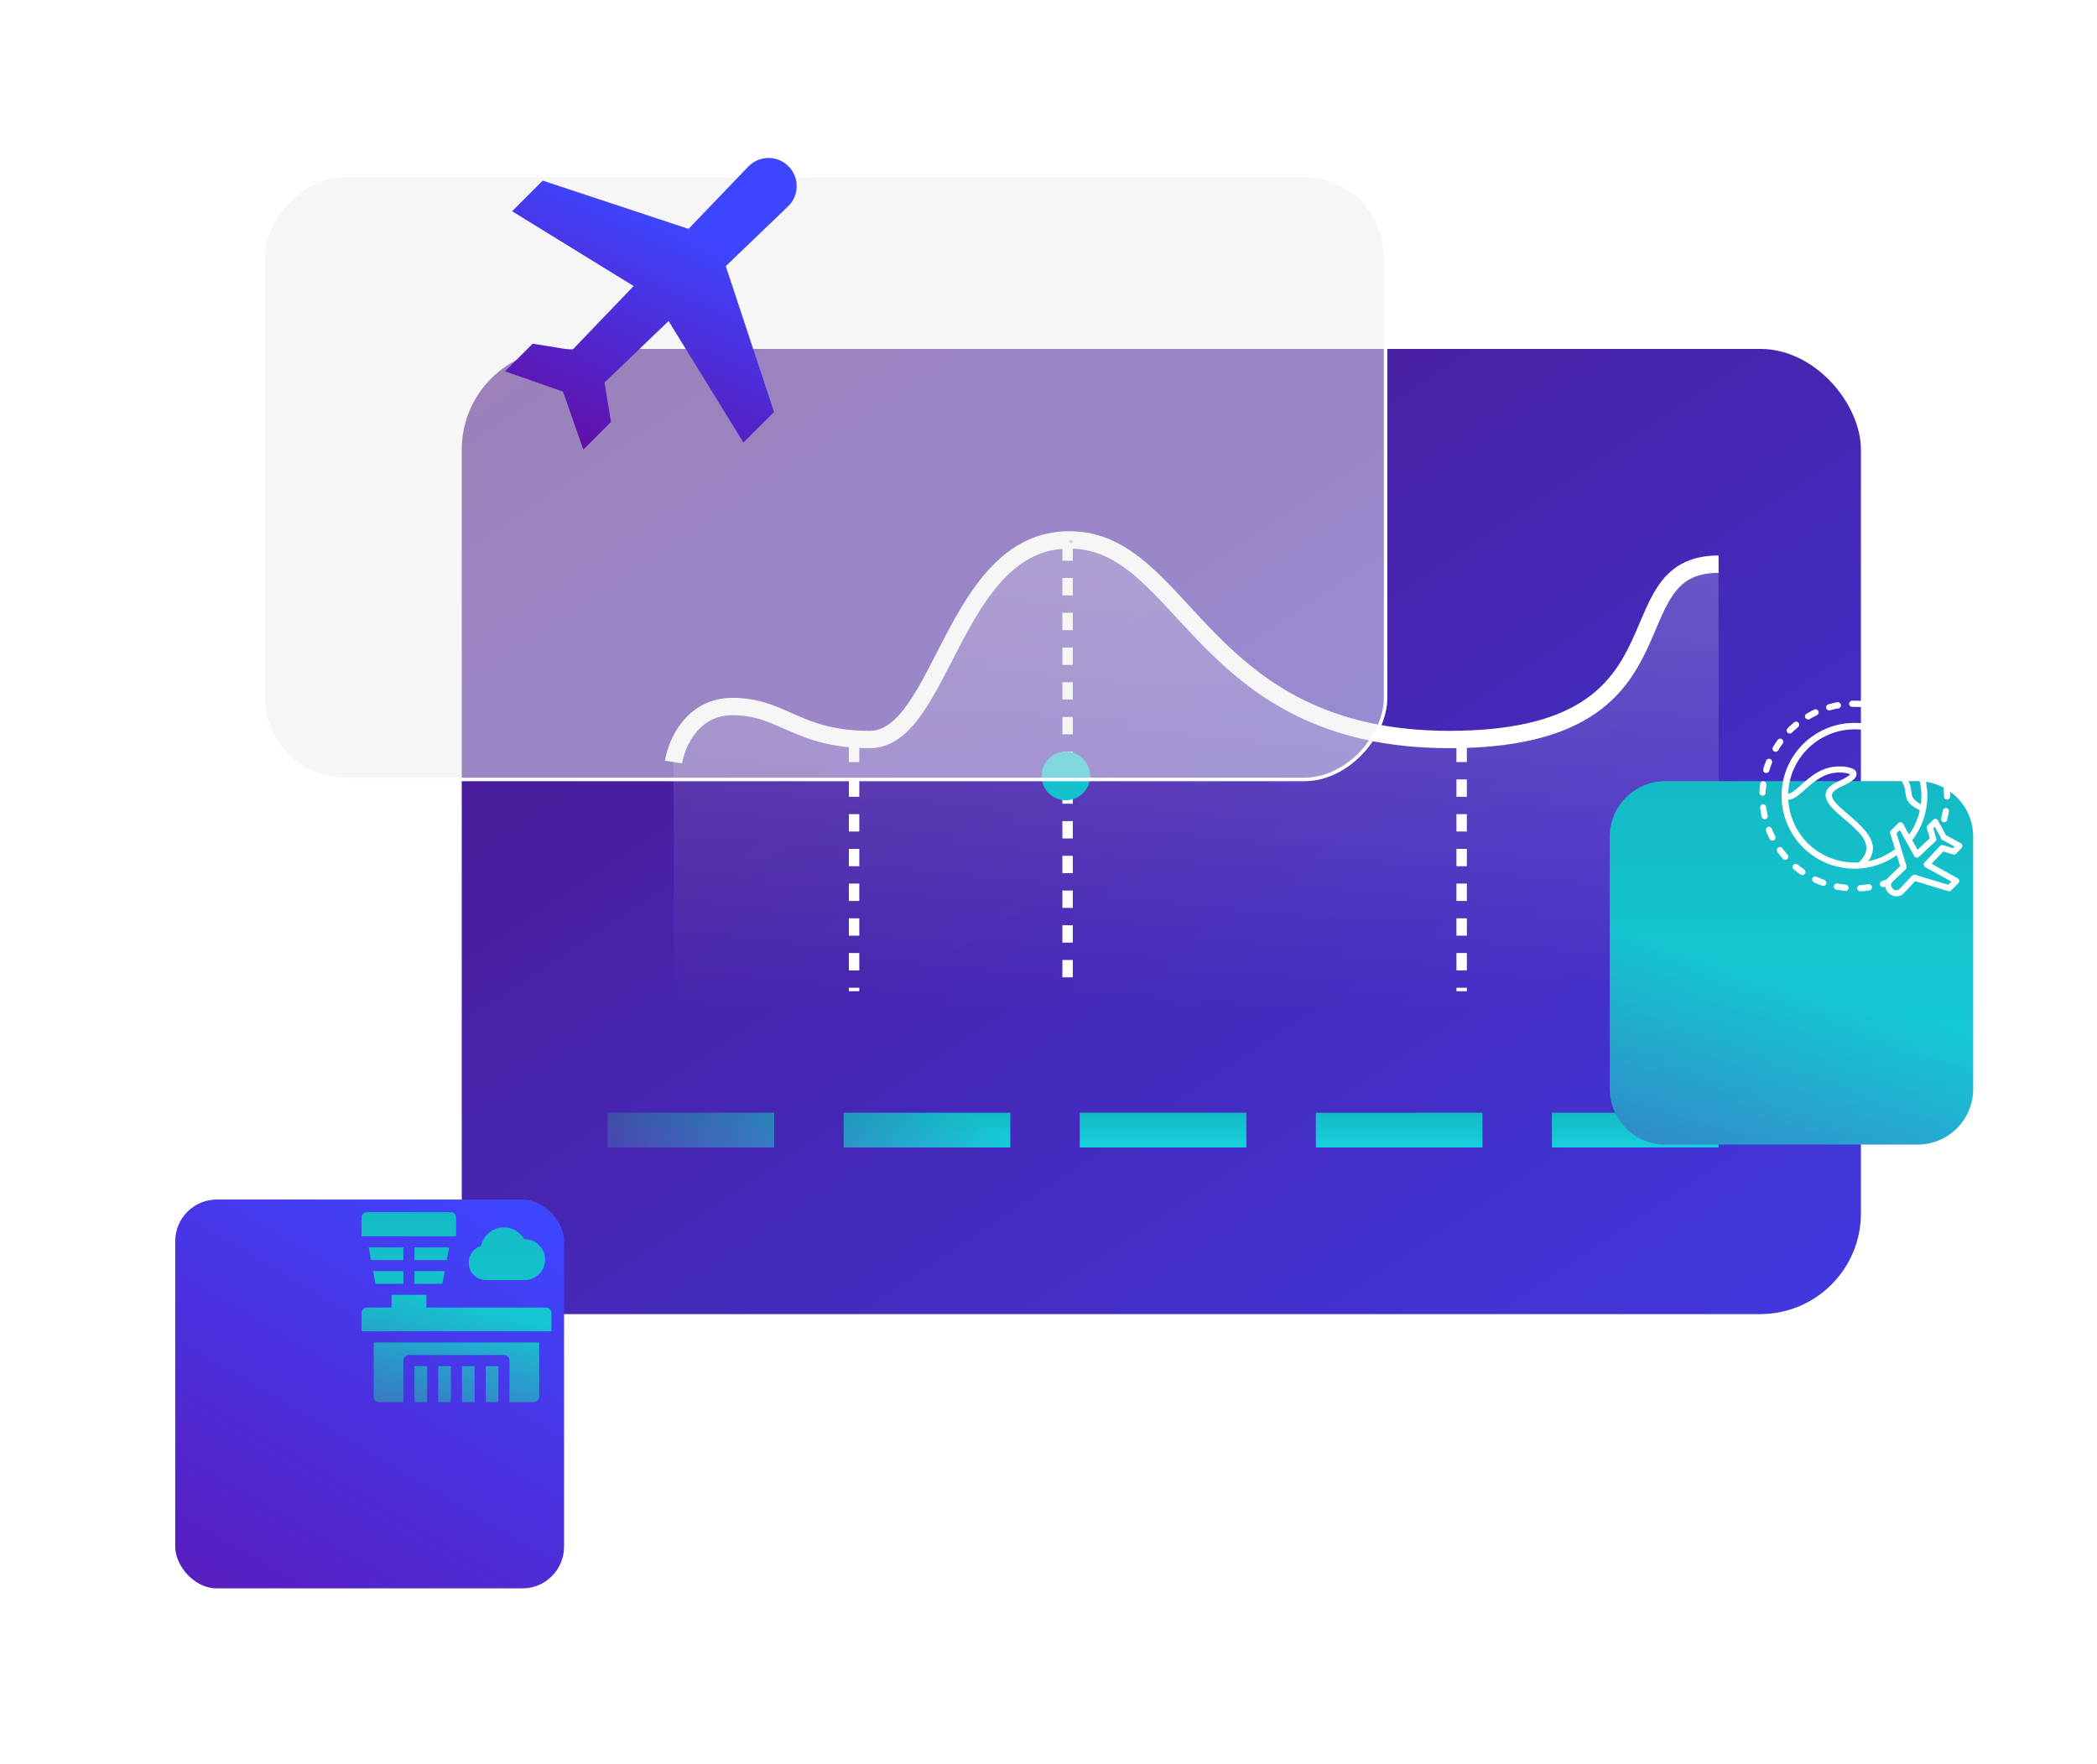 <svg width="604" height="508" viewBox="0 0 604 508" fill="none" xmlns="http://www.w3.org/2000/svg">
<rect x="133" y="100.5" width="403" height="278" rx="29" fill="url(#paint0_linear)"/>
<path d="M211 203.5C199.4 203.5 194.833 214.167 194 219.5V304.5H495V162.5C463 162.5 489.5 213 417.5 213C345.5 213 341.5 155.5 308 155.5C274.5 155.5 271.5 213 250.5 213C229.5 213 225.5 203.5 211 203.5Z" fill="url(#paint1_linear)"/>
<path d="M194 219.5C194.833 214.167 199.4 203.5 211 203.5C225.5 203.5 229.5 213 250.5 213C271.5 213 274.5 155.5 308 155.5C341.5 155.5 345.5 213 417.5 213C489.5 213 463 162.5 495 162.5" stroke="white" stroke-width="5"/>
<circle cx="308.5" cy="156" r="0.5" fill="#C4C4C4"/>
<path d="M307.5 156.5V285" stroke="white" stroke-width="3" stroke-dasharray="5 5"/>
<path d="M421 214.5L421 285.5" stroke="white" stroke-width="3" stroke-dasharray="5 5"/>
<path d="M246 214.5L246 285.5" stroke="white" stroke-width="3" stroke-dasharray="5 5"/>
<circle cx="307" cy="223.5" r="7" fill="#14C1CD"/>
<path fill-rule="evenodd" clip-rule="evenodd" d="M175 320.5H223V330.5H175V320.5ZM243 320.5H291V330.5H243V320.5ZM359 320.5H311V330.5H359V320.5ZM379 320.5H427V330.5H379V320.5ZM495 320.5H447V330.5H495V320.5Z" fill="url(#paint2_linear)"/>
<path fill-rule="evenodd" clip-rule="evenodd" d="M175 320.5H223V330.5H175V320.5ZM243 320.5H291V330.5H243V320.5ZM359 320.5H311V330.5H359V320.5ZM379 320.5H427V330.5H379V320.5ZM495 320.5H447V330.5H495V320.5Z" fill="url(#paint3_linear)" fill-opacity="0.11"/>
<g filter="url(#filter0_d)">
<rect x="75.469" y="320.5" width="112" height="112" rx="12" fill="url(#paint4_linear)"/>
</g>
<g filter="url(#filter1_bd)">
<rect width="324.233" height="175" rx="24" transform="matrix(-1 0 0 1 349.584 0)" fill="#EEEEEE" fill-opacity="0.5"/>
<rect x="-0.5" y="0.5" width="323.233" height="174" rx="23.5" transform="matrix(-1 0 0 1 348.584 0)" stroke="white"/>
</g>
<g filter="url(#filter2_d)">
<path d="M483.664 191C483.664 182.163 490.828 175 499.664 175H572.335C581.172 175 588.335 182.163 588.335 191V263.671C588.335 272.507 581.172 279.671 572.335 279.671H499.664C490.828 279.671 483.664 272.507 483.664 263.671V191Z" fill="url(#paint5_linear)"/>
<path d="M483.664 191C483.664 182.163 490.828 175 499.664 175H572.335C581.172 175 588.335 182.163 588.335 191V263.671C588.335 272.507 581.172 279.671 572.335 279.671H499.664C490.828 279.671 483.664 272.507 483.664 263.671V191Z" fill="url(#paint6_linear)" fill-opacity="0.11"/>
</g>
<path d="M227.095 47.873C223.885 44.663 218.663 44.717 215.52 47.992L198.312 65.924L156.318 52.027L147.503 60.842L182.506 82.394L164.795 100.85L153.436 98.985L145.469 106.953L162.167 112.802L168.016 129.5L175.983 121.532L174.119 110.174L192.575 92.463L214.127 127.466L222.942 118.65L209.045 76.657L226.976 59.449C230.252 56.305 230.306 51.084 227.095 47.873Z" fill="url(#paint7_linear)"/>
<path d="M517.925 209.41C517.907 209.427 517.888 209.443 517.868 209.458C517.272 209.952 516.676 210.483 516.128 211.031C515.78 211.375 515.219 211.375 514.871 211.031C514.522 210.682 514.522 210.117 514.871 209.768C515.467 209.172 516.062 208.618 516.73 208.082C517.096 207.751 517.662 207.781 517.992 208.148C518.322 208.515 518.292 209.08 517.925 209.41Z" fill="white"/>
<path d="M508.572 235.903C508.106 236.066 507.597 235.82 507.434 235.354C507.41 235.285 507.394 235.213 507.388 235.14C507.209 234.324 507.072 233.496 506.971 232.667C506.907 232.183 507.244 231.737 507.727 231.667H507.84C508.293 231.666 508.674 232.004 508.728 232.453C508.824 233.228 508.955 234.008 509.121 234.765C509.284 235.231 509.038 235.74 508.572 235.903Z" fill="white"/>
<path d="M513.485 214.148C513.026 214.779 512.591 215.435 512.192 216.102C511.939 216.526 511.391 216.666 510.967 216.413C510.966 216.413 510.965 216.412 510.964 216.412C510.54 216.16 510.401 215.611 510.653 215.187C510.654 215.186 510.654 215.185 510.655 215.185C511.084 214.47 511.548 213.767 512.043 213.093C512.348 212.705 512.909 212.638 513.298 212.943C513.667 213.233 513.749 213.759 513.485 214.148Z" fill="white"/>
<path d="M510.365 219.787C510.079 220.508 509.817 221.253 509.597 222.004C509.459 222.477 508.963 222.75 508.489 222.613C508.481 222.61 508.473 222.608 508.465 222.605C507.996 222.462 507.73 221.967 507.869 221.497C508.107 220.699 508.381 219.9 508.691 219.114C508.877 218.652 509.403 218.428 509.865 218.613C510.327 218.799 510.551 219.325 510.365 219.787Z" fill="white"/>
<path d="M510.898 242.037C510.458 242.259 509.92 242.082 509.698 241.641C509.323 240.896 508.977 240.128 508.673 239.347C508.494 238.89 508.718 238.374 509.174 238.191C509.633 238.01 510.152 238.234 510.334 238.693C510.334 238.695 510.335 238.696 510.335 238.698C510.621 239.425 510.931 240.145 511.295 240.837C511.517 241.277 511.339 241.815 510.898 242.037Z" fill="white"/>
<path d="M508.758 226.004C508.758 226.004 508.758 226.005 508.758 226.006C508.663 226.781 508.597 227.567 508.567 228.342C508.549 228.835 508.134 229.221 507.641 229.203C507.147 229.184 506.762 228.77 506.78 228.276C506.78 227.442 506.875 226.602 506.982 225.774C507.044 225.341 507.409 225.015 507.846 225.005H507.983C508.473 225.067 508.82 225.514 508.758 226.004Z" fill="white"/>
<path d="M532.468 255.81C532.42 256.303 531.982 256.665 531.488 256.617C530.66 256.533 529.826 256.414 529.004 256.253C528.51 256.207 528.147 255.77 528.193 255.276C528.239 254.783 528.677 254.42 529.17 254.466L529.165 254.49H529.337C530.106 254.639 530.886 254.752 531.661 254.83C532.154 254.877 532.516 255.316 532.468 255.81Z" fill="white"/>
<path d="M514.781 247.438C514.409 247.767 513.841 247.733 513.512 247.361C512.964 246.735 512.44 246.074 511.951 245.395C511.662 244.995 511.751 244.436 512.151 244.147C512.302 244.037 512.485 243.977 512.672 243.977V243.965C512.96 243.964 513.23 244.101 513.399 244.334C513.858 244.966 514.346 245.585 514.859 246.169C515.188 246.541 515.153 247.109 514.781 247.438Z" fill="white"/>
<path d="M538.357 256.471C537.535 256.596 536.695 256.685 535.861 256.733C535.367 256.762 534.943 256.386 534.914 255.893C534.884 255.399 535.26 254.975 535.754 254.945C536.54 254.886 537.321 254.802 538.089 254.683H538.226C538.72 254.647 539.149 255.018 539.186 255.511C539.222 256.005 538.851 256.434 538.357 256.471Z" fill="white"/>
<path d="M519.858 251.695C519.578 252.074 519.052 252.172 518.655 251.917C517.97 251.446 517.296 250.934 516.653 250.403C516.273 250.088 516.221 249.523 516.537 249.143C516.853 248.763 517.417 248.711 517.797 249.027C518.393 249.528 519.024 250.004 519.668 250.445C520.065 250.738 520.15 251.297 519.858 251.695Z" fill="white"/>
<path d="M526.009 254.515C525.878 254.99 525.386 255.271 524.91 255.14C524.868 255.128 524.827 255.114 524.788 255.096C524.007 254.81 523.227 254.5 522.476 254.125C522.028 253.917 521.834 253.385 522.043 252.938C522.189 252.624 522.503 252.424 522.848 252.422C522.977 252.424 523.104 252.454 523.221 252.511C523.924 252.844 524.651 253.148 525.383 253.416C525.86 253.547 526.139 254.039 526.009 254.515Z" fill="white"/>
<path d="M536.809 202.821C536.778 203.315 536.353 203.69 535.859 203.658C535.079 203.599 534.292 203.581 533.512 203.605C533.018 203.618 532.607 203.228 532.594 202.735C532.581 202.241 532.97 201.83 533.464 201.817H534.221C534.816 201.817 535.412 201.817 535.972 201.871C536.466 201.902 536.841 202.328 536.809 202.821Z" fill="white"/>
<path d="M560.2 223.519C559.722 223.641 559.235 223.351 559.113 222.873C558.923 222.116 558.69 221.365 558.428 220.633C558.273 220.172 558.513 219.672 558.97 219.506C559.435 219.34 559.947 219.581 560.113 220.046C560.113 220.047 560.114 220.048 560.114 220.049C560.394 220.835 560.638 221.639 560.847 222.432C560.969 222.91 560.679 223.397 560.2 223.519Z" fill="white"/>
<path d="M561.342 233.754C561.205 234.576 561.032 235.404 560.824 236.208C560.681 236.681 560.182 236.948 559.71 236.805C559.262 236.67 558.994 236.212 559.096 235.756C559.292 235.005 559.453 234.23 559.584 233.462C559.661 233.041 560.026 232.733 560.454 232.729H560.603C561.09 232.808 561.421 233.267 561.342 233.754Z" fill="white"/>
<path d="M565.14 244.01C565.098 244.101 565.041 244.184 564.97 244.256L563.391 245.9C563.165 246.126 562.833 246.208 562.528 246.115L559.68 245.251L556.343 248.79L563.832 252.96C564.269 253.161 564.459 253.678 564.258 254.114C564.216 254.205 564.159 254.289 564.088 254.36L561.985 256.463C561.756 256.684 561.425 256.761 561.121 256.666L551.631 253.794L548.437 257.184C547.623 258.125 546.298 258.44 545.148 257.965H545.095C544.228 257.608 543.539 256.919 543.182 256.052C543.092 255.826 543.028 255.59 542.992 255.349L542.628 255.474C542.158 255.626 541.654 255.367 541.502 254.896C541.351 254.426 541.61 253.922 542.08 253.77C542.539 253.621 542.998 253.454 543.456 253.282C543.594 253.066 543.756 252.866 543.939 252.686L547.305 249.493L546.34 246.305C536.9 253.039 523.789 250.845 517.055 241.405C510.321 231.965 512.515 218.854 521.955 212.12C531.395 205.386 544.506 207.58 551.24 217.02C556.61 224.548 556.422 234.703 550.779 242.027L552.304 244.78L555.843 241.444L554.991 238.626C554.888 238.316 554.969 237.975 555.199 237.744C555.199 237.744 556.945 236.016 556.987 235.956C557.399 235.717 557.928 235.858 558.167 236.271C558.171 236.277 558.175 236.283 558.178 236.29L560.508 240.562L564.714 242.856C565.15 243.057 565.341 243.573 565.14 244.01ZM520.656 242.832C524.247 246.422 529.119 248.437 534.198 248.432C534.595 248.432 534.992 248.42 535.389 248.397C538.768 245.281 537.773 242.439 535.509 239.877C534.173 238.46 532.739 237.138 531.219 235.921C529.02 234.05 526.971 232.304 526.196 230.559C525.279 228.485 525.952 226.609 529.658 224.97C531.511 224.148 532.518 223.511 532.911 223.028C532.917 223.021 532.922 223.016 532.928 223.012C532.916 223.008 532.904 223.004 532.887 222.998C531.99 222.657 531.035 222.493 530.075 222.516C525.583 222.325 522.383 225.197 519.899 227.419C518.112 229.01 516.628 230.332 515.085 230.344C515.34 235.051 517.324 239.498 520.656 242.832ZM553.418 229.26H553.424C553.421 220.956 548.083 213.594 540.191 211.011C539.97 212.407 540.228 213.838 540.924 215.068C541.868 216.584 543.08 217.917 544.499 219C549.998 223.588 550.308 226.15 550.546 228.122C550.695 229.367 550.808 230.297 553.269 231.649C553.368 230.856 553.417 230.059 553.418 229.26ZM552.31 235.706C552.576 234.956 552.795 234.19 552.965 233.413C549.218 231.506 549.051 230.148 548.824 228.295C548.622 226.627 548.36 224.446 543.391 220.299C541.799 219.082 540.446 217.581 539.399 215.873C538.486 214.259 538.17 212.376 538.505 210.552C528.17 208.19 517.877 214.653 515.514 224.988C515.244 226.17 515.086 227.375 515.043 228.587C515.991 228.587 517.218 227.461 518.725 226.12C521.454 223.683 524.945 220.573 530.147 220.758C531.372 220.737 532.589 220.968 533.721 221.437C534.199 221.648 534.56 222.057 534.71 222.557C534.837 223.115 534.676 223.699 534.281 224.112C533.721 224.797 532.494 225.608 530.385 226.549C527.865 227.663 527.317 228.748 527.811 229.856C528.407 231.25 530.325 232.835 532.363 234.622C533.951 235.905 535.446 237.299 536.837 238.792C539.328 241.628 540.609 244.721 538.076 248.105C540.89 247.529 543.538 246.326 545.822 244.584L544.451 240.062C544.35 239.752 544.431 239.411 544.66 239.18C544.66 239.18 546.882 236.975 546.954 236.934C547.366 236.694 547.895 236.835 548.134 237.248C548.138 237.254 548.142 237.261 548.145 237.267L549.879 240.401C550.902 238.956 551.72 237.376 552.31 235.706ZM560.299 242.361L559.531 241.98C559.359 241.895 559.22 241.754 559.137 241.581L558.756 240.806L557.273 238.125L556.838 238.602L557.702 241.456C557.802 241.79 557.692 242.152 557.422 242.373L552.721 246.8C552.381 247.134 551.834 247.129 551.499 246.789C551.491 246.781 551.483 246.773 551.476 246.764C551.416 246.699 547.186 239.078 547.186 239.078L546.263 240.002L549.146 249.505C549.25 249.841 549.139 250.206 548.866 250.428L545.125 253.949C544.711 254.3 544.573 254.88 544.785 255.379C544.975 255.812 545.322 256.157 545.756 256.344H545.786C546.279 256.535 546.839 256.391 547.18 255.987L550.755 252.21C550.979 251.969 551.321 251.876 551.637 251.971L561.169 254.849L562.093 253.925L554.526 249.767C554.107 249.538 553.953 249.013 554.182 248.595C554.185 248.588 554.189 248.582 554.192 248.575C554.228 248.51 558.786 243.66 558.786 243.66C559.012 243.421 559.354 243.331 559.668 243.428L562.533 244.292L562.98 243.845L560.299 242.361Z" fill="white"/>
<path d="M557.997 217.24C557.984 217.247 557.97 217.255 557.957 217.261C557.53 217.485 557.003 217.329 556.765 216.91C556.39 216.225 555.979 215.552 555.538 214.908C555.254 214.503 555.351 213.945 555.756 213.66C556.16 213.375 556.719 213.473 557.004 213.877C557.468 214.568 557.909 215.289 558.314 216.016C558.565 216.442 558.422 216.99 557.997 217.24Z" fill="white"/>
<path d="M560.823 230.289C560.33 230.296 559.924 229.901 559.917 229.408C559.917 229.396 559.917 229.384 559.918 229.371V229.27C559.918 228.49 559.882 227.703 559.81 226.923C559.766 226.431 560.128 225.996 560.619 225.952C560.62 225.952 560.62 225.952 560.621 225.952H560.704C561.175 225.947 561.569 226.31 561.604 226.78C561.681 227.608 561.717 228.448 561.717 229.282V229.401C561.714 229.892 561.314 230.289 560.823 230.289Z" fill="white"/>
<path d="M529.445 204.05C528.671 204.181 527.902 204.348 527.157 204.574C526.692 204.738 526.182 204.493 526.018 204.028C525.854 203.562 526.099 203.052 526.564 202.888C526.598 202.876 526.633 202.866 526.669 202.858C527.467 202.632 528.289 202.435 529.111 202.262H529.278C529.772 202.216 530.209 202.579 530.255 203.073C530.301 203.566 529.939 204.004 529.445 204.05Z" fill="white"/>
<path d="M543.273 204.317C543.111 204.756 542.638 204.996 542.189 204.868V204.844C541.45 204.6 540.687 204.391 539.931 204.248C539.449 204.14 539.146 203.661 539.254 203.179C539.363 202.697 539.842 202.394 540.324 202.503C541.134 202.687 541.95 202.914 542.743 203.17C543.206 203.341 543.443 203.854 543.273 204.317Z" fill="white"/>
<path d="M523.316 205.997C522.607 206.349 521.909 206.73 521.236 207.111C520.81 207.361 520.262 207.219 520.012 206.792C519.762 206.366 519.904 205.818 520.331 205.568C521.052 205.145 521.796 204.752 522.553 204.377C523 204.166 523.534 204.358 523.744 204.805C523.955 205.253 523.763 205.786 523.316 205.997Z" fill="white"/>
<path d="M554.201 211.739C553.843 212.066 553.289 212.048 552.953 211.698H552.959C552.423 211.102 551.857 210.578 551.279 210.059C550.911 209.73 550.879 209.165 551.208 208.796C551.537 208.428 552.102 208.396 552.471 208.725C553.067 209.279 553.698 209.869 554.258 210.476C554.591 210.841 554.565 211.406 554.201 211.739Z" fill="white"/>
<path d="M549.27 207.284C549.016 207.707 548.468 207.845 548.044 207.592C548.03 207.584 548.016 207.575 548.002 207.565V207.589C547.347 207.172 546.662 206.779 545.97 206.397C545.531 206.172 545.358 205.633 545.583 205.194C545.808 204.755 546.347 204.581 546.787 204.807C547.525 205.188 548.258 205.611 548.961 206.058C549.385 206.311 549.523 206.86 549.27 207.284Z" fill="white"/>
<path fill-rule="evenodd" clip-rule="evenodd" d="M131.362 350.74V356.084H104.107V350.74C104.107 349.855 104.825 349.137 105.711 349.137H129.759C130.644 349.137 131.362 349.855 131.362 350.74ZM151.135 368.696H140.019C137.249 368.696 134.996 366.442 134.996 363.672C134.996 361.41 136.5 359.492 138.56 358.866C139.201 355.816 141.912 353.519 145.149 353.519C147.624 353.519 149.842 354.851 151.016 356.941L151.048 356.94C151.077 356.94 151.106 356.939 151.135 356.939C154.376 356.939 157.013 359.576 157.013 362.817C157.013 366.059 154.376 368.696 151.135 368.696ZM129.865 393.492H126.232V403.859H129.865V393.492ZM133.072 393.492H136.706V403.859H133.072V393.492ZM143.546 393.492H139.912V403.859H143.546V393.492ZM119.391 393.492H123.025V403.859H119.391V393.492ZM119.391 362.924H128.698L129.379 359.29H119.391V362.924ZM116.184 359.29V362.924H106.878L106.196 359.29H116.184ZM127.415 369.765L128.097 366.131H119.391V369.765H127.415ZM116.184 366.131V369.765H108.16L107.479 366.131H116.184ZM158.83 383.445V378.208C158.83 377.323 158.112 376.605 157.227 376.605H122.811V372.971H112.765V376.605H105.711C104.825 376.605 104.107 377.323 104.107 378.208V383.445H158.83ZM109.238 403.859C108.352 403.859 107.635 403.141 107.635 402.256V386.652H155.303V402.256C155.303 403.141 154.585 403.859 153.7 403.859H146.753V391.889C146.753 391.003 146.035 390.286 145.149 390.286H117.788C116.903 390.286 116.185 391.003 116.185 391.889V403.859H109.238Z" fill="url(#paint8_linear)"/>
<path fill-rule="evenodd" clip-rule="evenodd" d="M131.362 350.74V356.084H104.107V350.74C104.107 349.855 104.825 349.137 105.711 349.137H129.759C130.644 349.137 131.362 349.855 131.362 350.74ZM151.135 368.696H140.019C137.249 368.696 134.996 366.442 134.996 363.672C134.996 361.41 136.5 359.492 138.56 358.866C139.201 355.816 141.912 353.519 145.149 353.519C147.624 353.519 149.842 354.851 151.016 356.941L151.048 356.94C151.077 356.94 151.106 356.939 151.135 356.939C154.376 356.939 157.013 359.576 157.013 362.817C157.013 366.059 154.376 368.696 151.135 368.696ZM129.865 393.492H126.232V403.859H129.865V393.492ZM133.072 393.492H136.706V403.859H133.072V393.492ZM143.546 393.492H139.912V403.859H143.546V393.492ZM119.391 393.492H123.025V403.859H119.391V393.492ZM119.391 362.924H128.698L129.379 359.29H119.391V362.924ZM116.184 359.29V362.924H106.878L106.196 359.29H116.184ZM127.415 369.765L128.097 366.131H119.391V369.765H127.415ZM116.184 366.131V369.765H108.16L107.479 366.131H116.184ZM158.83 383.445V378.208C158.83 377.323 158.112 376.605 157.227 376.605H122.811V372.971H112.765V376.605H105.711C104.825 376.605 104.107 377.323 104.107 378.208V383.445H158.83ZM109.238 403.859C108.352 403.859 107.635 403.141 107.635 402.256V386.652H155.303V402.256C155.303 403.141 154.585 403.859 153.7 403.859H146.753V391.889C146.753 391.003 146.035 390.286 145.149 390.286H117.788C116.903 390.286 116.185 391.003 116.185 391.889V403.859H109.238Z" fill="url(#paint9_linear)" fill-opacity="0.11"/>
<defs>
<filter id="filter0_d" x="0.469" y="295.5" width="212" height="212" filterUnits="userSpaceOnUse" color-interpolation-filters="sRGB">
<feFlood flood-opacity="0" result="BackgroundImageFix"/>
<feColorMatrix in="SourceAlpha" type="matrix" values="0 0 0 0 0 0 0 0 0 0 0 0 0 0 0 0 0 0 127 0"/>
<feOffset dx="-25" dy="25"/>
<feGaussianBlur stdDeviation="25"/>
<feColorMatrix type="matrix" values="0 0 0 0 0 0 0 0 0 0 0 0 0 0 0 0 0 0 0.2 0"/>
<feBlend mode="normal" in2="BackgroundImageFix" result="effect1_dropShadow"/>
<feBlend mode="normal" in="SourceGraphic" in2="effect1_dropShadow" result="shape"/>
</filter>
<filter id="filter1_bd" x="0.352" y="-25" width="449.233" height="300" filterUnits="userSpaceOnUse" color-interpolation-filters="sRGB">
<feFlood flood-opacity="0" result="BackgroundImageFix"/>
<feGaussianBlur in="BackgroundImage" stdDeviation="12.5"/>
<feComposite in2="SourceAlpha" operator="in" result="effect1_backgroundBlur"/>
<feColorMatrix in="SourceAlpha" type="matrix" values="0 0 0 0 0 0 0 0 0 0 0 0 0 0 0 0 0 0 127 0"/>
<feOffset dx="50" dy="50"/>
<feGaussianBlur stdDeviation="25"/>
<feColorMatrix type="matrix" values="0 0 0 0 0 0 0 0 0 0 0 0 0 0 0 0 0 0 0.15 0"/>
<feBlend mode="normal" in2="effect1_backgroundBlur" result="effect2_dropShadow"/>
<feBlend mode="normal" in="SourceGraphic" in2="effect2_dropShadow" result="shape"/>
</filter>
<filter id="filter2_d" x="428.664" y="175" width="174.671" height="189.671" filterUnits="userSpaceOnUse" color-interpolation-filters="sRGB">
<feFlood flood-opacity="0" result="BackgroundImageFix"/>
<feColorMatrix in="SourceAlpha" type="matrix" values="0 0 0 0 0 0 0 0 0 0 0 0 0 0 0 0 0 0 127 0"/>
<feOffset dx="-20" dy="50"/>
<feGaussianBlur stdDeviation="17.5"/>
<feColorMatrix type="matrix" values="0 0 0 0 0 0 0 0 0 0 0 0 0 0 0 0 0 0 0.15 0"/>
<feBlend mode="normal" in2="BackgroundImageFix" result="effect1_dropShadow"/>
<feBlend mode="normal" in="SourceGraphic" in2="effect1_dropShadow" result="shape"/>
</filter>
<linearGradient id="paint0_linear" x1="640.538" y1="493.326" x2="299.122" y2="-18.945" gradientUnits="userSpaceOnUse">
<stop stop-color="#3E45FF"/>
<stop offset="1" stop-color="#4A1384"/>
</linearGradient>
<linearGradient id="paint1_linear" x1="345" y1="-311.5" x2="345" y2="291" gradientUnits="userSpaceOnUse">
<stop stop-color="white"/>
<stop offset="1" stop-color="white" stop-opacity="0"/>
</linearGradient>
<linearGradient id="paint2_linear" x1="335" y1="320.5" x2="283" y2="415.5" gradientUnits="userSpaceOnUse">
<stop offset="0.255" stop-color="#16D1DD"/>
<stop offset="1" stop-color="#620DA5"/>
</linearGradient>
<linearGradient id="paint3_linear" x1="335" y1="320.5" x2="335" y2="330.5" gradientUnits="userSpaceOnUse">
<stop/>
<stop offset="1" stop-opacity="0"/>
</linearGradient>
<linearGradient id="paint4_linear" x1="214.62" y1="256.864" x2="75.469" y2="493.591" gradientUnits="userSpaceOnUse">
<stop offset="0.284" stop-color="#3E45FF"/>
<stop offset="1" stop-color="#620DA5"/>
</linearGradient>
<linearGradient id="paint5_linear" x1="536" y1="175" x2="477.348" y2="382.988" gradientUnits="userSpaceOnUse">
<stop offset="0.255" stop-color="#16D1DD"/>
<stop offset="1" stop-color="#620DA5"/>
</linearGradient>
<linearGradient id="paint6_linear" x1="536" y1="175" x2="536" y2="279.671" gradientUnits="userSpaceOnUse">
<stop/>
<stop offset="1" stop-opacity="0"/>
</linearGradient>
<linearGradient id="paint7_linear" x1="209.957" y1="39.251" x2="166.76" y2="131.935" gradientUnits="userSpaceOnUse">
<stop offset="0.284" stop-color="#3E45FF"/>
<stop offset="1" stop-color="#620DA5"/>
</linearGradient>
<linearGradient id="paint8_linear" x1="131.469" y1="349.137" x2="110.357" y2="445.894" gradientUnits="userSpaceOnUse">
<stop offset="0.255" stop-color="#16D1DD"/>
<stop offset="1" stop-color="#620DA5"/>
</linearGradient>
<linearGradient id="paint9_linear" x1="131.469" y1="349.137" x2="131.469" y2="403.859" gradientUnits="userSpaceOnUse">
<stop/>
<stop offset="1" stop-opacity="0"/>
</linearGradient>
</defs>
</svg>
